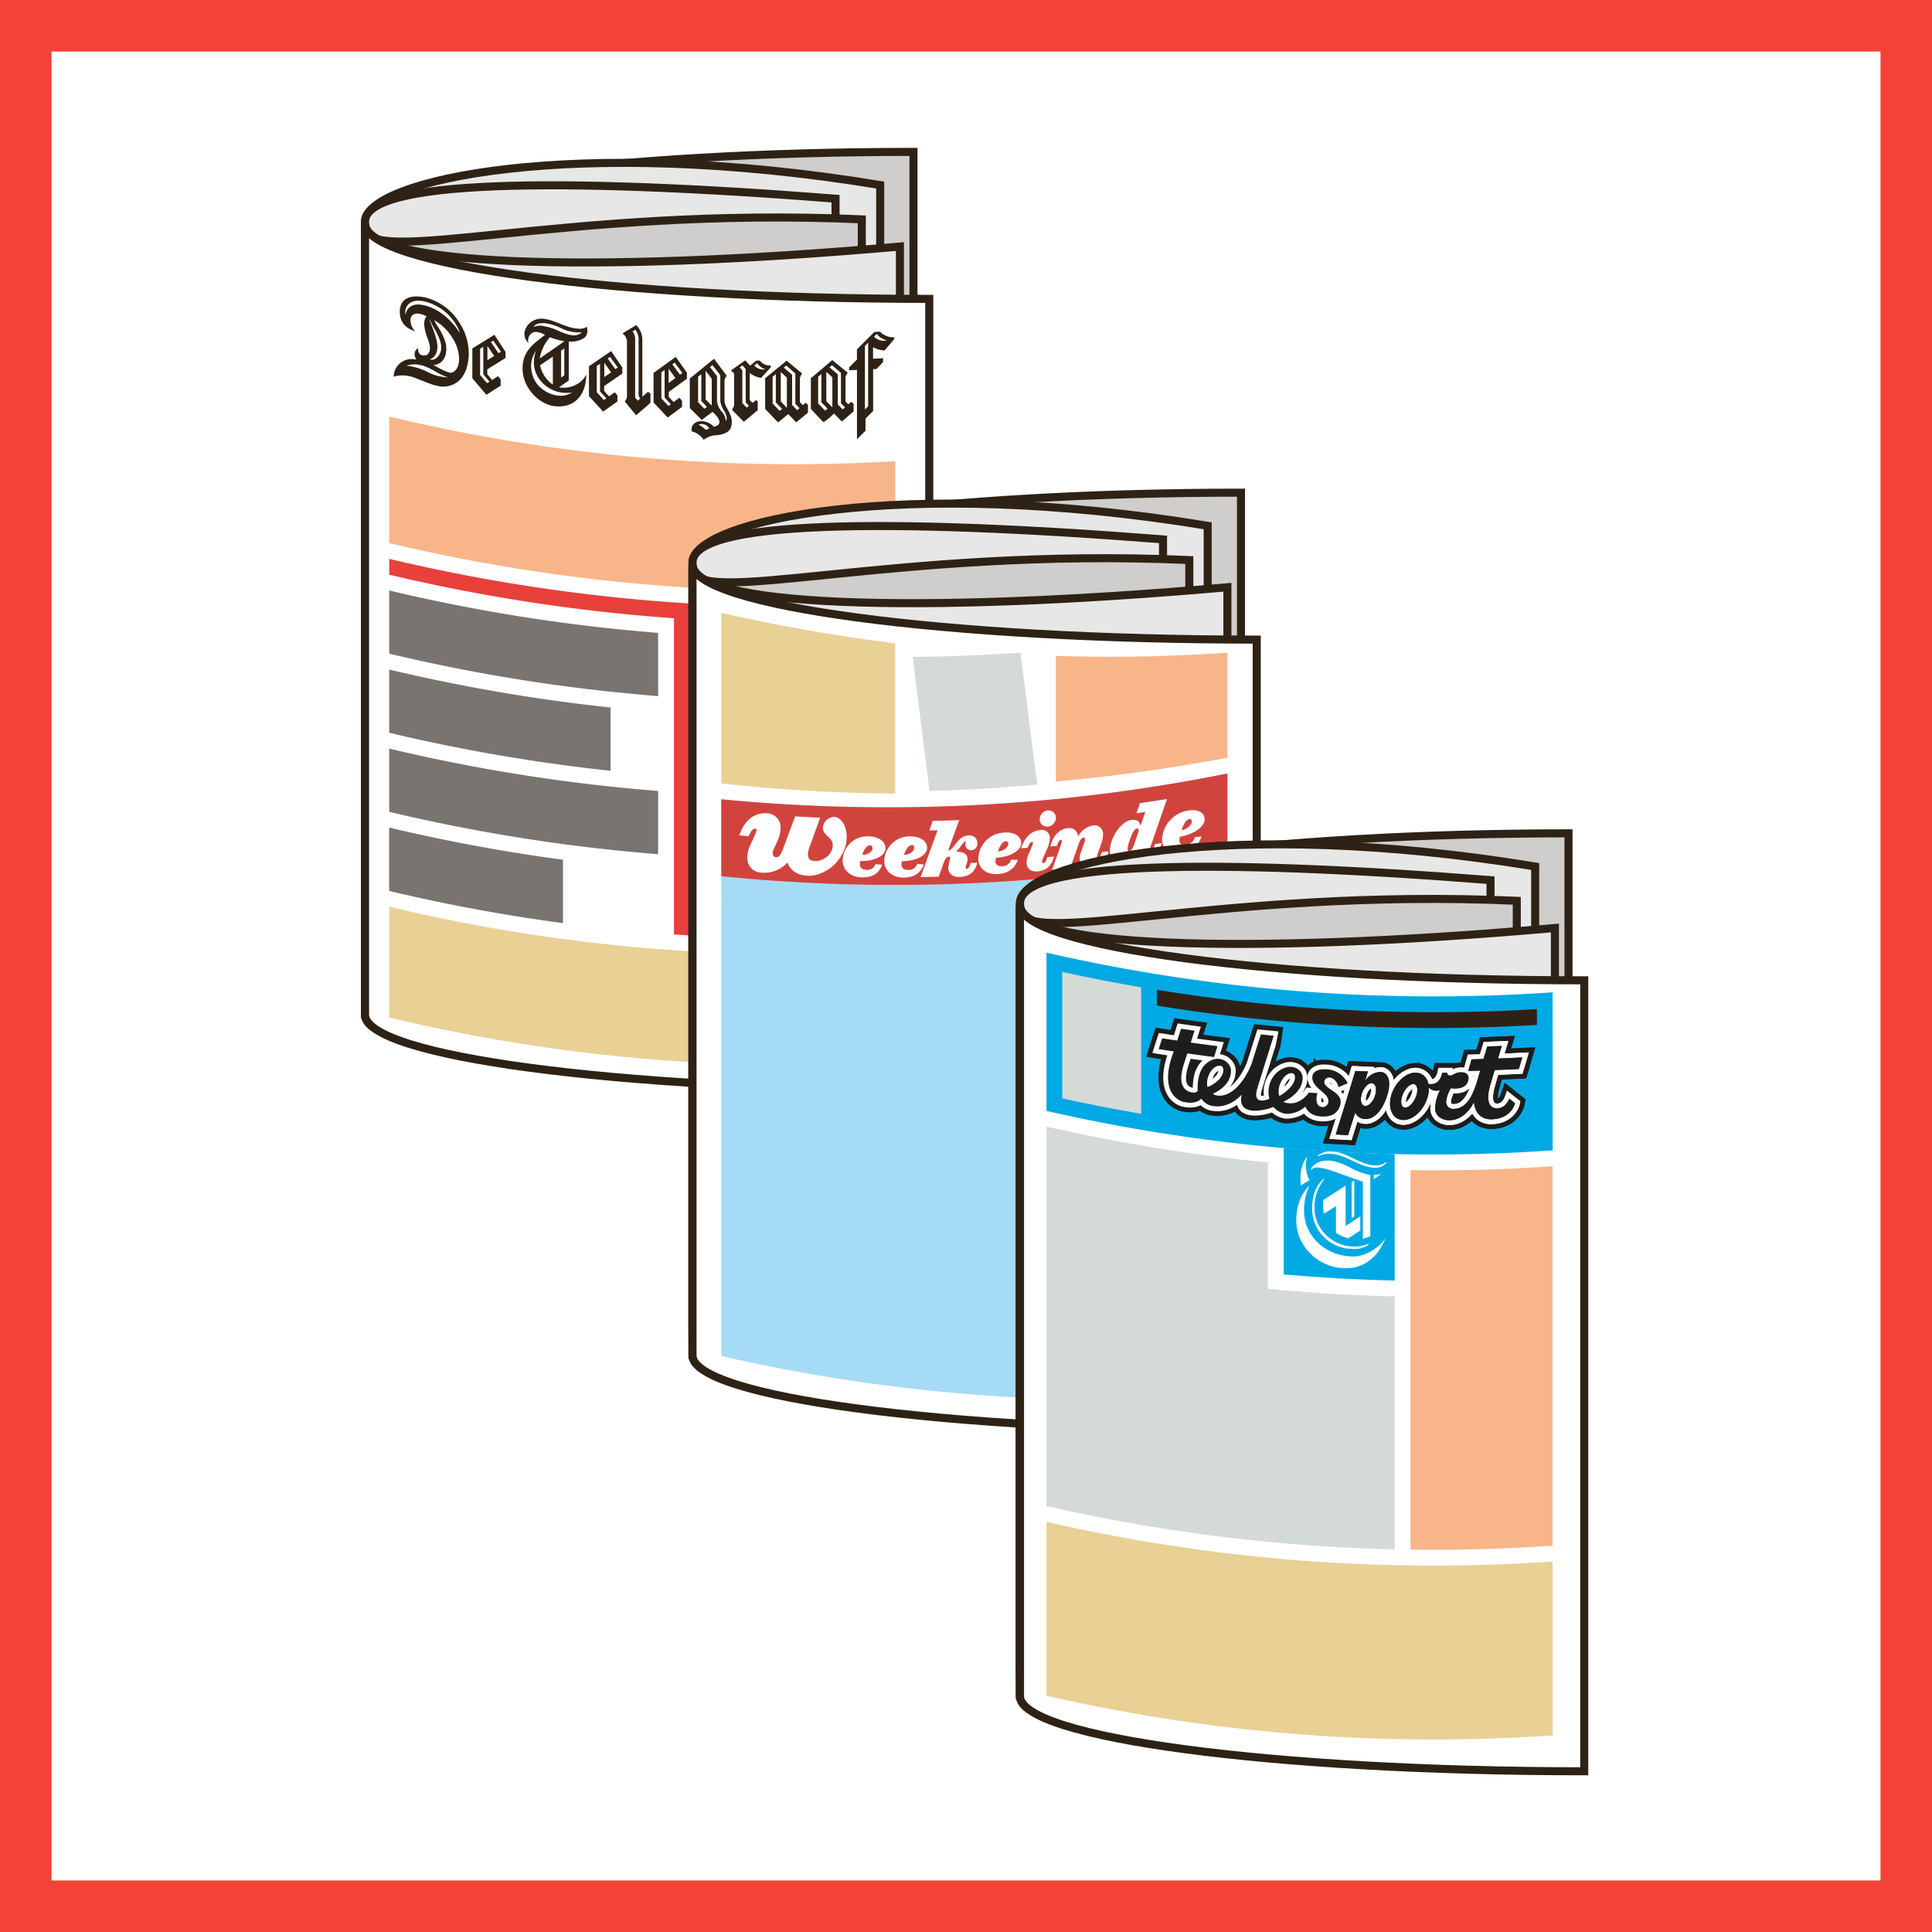 <svg id="ill-krantjes" xmlns="http://www.w3.org/2000/svg" viewBox="0 0 600 600"><rect x="0" y="0" width="600" height="600" fill="#333333" stroke="none"/><defs><style>.cls-1{fill:#fff;}.cls-2{fill:#f44336;}.cls-3{fill:#cfcecd;}.cls-18,.cls-19,.cls-4{fill:none;}.cls-4{stroke:#2e2216;stroke-width:2.5px;}.cls-5{fill:#e8e7e7;}.cls-6{fill:#e9d095;}.cls-7{fill:#797470;}.cls-8{fill:#f8b589;}.cls-9{fill:#e8403b;}.cls-10{fill:#2e2216;}.cls-11{fill:#aaa;}.cls-12{fill:#a6dbf5;}.cls-13{fill:#d4dad5;}.cls-14{fill:#d1443e;}.cls-15{fill:#dfdfdf;}.cls-16{fill:#00a9e4;}.cls-17{fill:#9f9f9f;fill-rule:evenodd;}.cls-18{stroke:#1d1d1b;stroke-width:5.95px;}.cls-19{stroke:#fff;stroke-width:2.98px;}.cls-20{fill:#1d1d1b;}</style></defs><title>ill-krantjes</title><rect class="cls-1" x="8" y="8" width="584" height="584"/><path class="cls-2" d="M584,16V584H16V16H584M600,0H0V600H600V0Z"/><path class="cls-3" d="M283.69,47.17c-94.14,0-170.32,10.45-170.32,23.37V316.19c0-12.92,76.18-23.38,170.32-23.38Z"/><path class="cls-4" d="M283.69,47.17c-94.14,0-170.32,10.45-170.32,23.37V316.19c0-12.92,76.18-23.38,170.32-23.38Z"/><path class="cls-5" d="M273.35,57.47c-94.84-15.65-160-1.53-160,11.39V310.24c0-12.92,65.4-15.74,160-7.12Z"/><path class="cls-4" d="M273.35,57.47c-94.84-15.65-160-1.53-160,11.39V310.24c0-12.92,65.4-15.74,160-7.12Z"/><path class="cls-5" d="M259.48,61.7c-86.79-6.78-146.11-5.84-146.11,7.16V316.19c0-13,59.72-15.85,146.11-7.17Z"/><path class="cls-4" d="M259.48,61.7c-86.79-6.78-146.11-5.84-146.11,7.16V316.19c0-13,59.72-15.85,146.11-7.17Z"/><path class="cls-3" d="M267.64,313.76c-91.64,6.73-154.27,5.8-154.27-7.12V70.54c0,12.92,61.86-6.52,154.27-2.42Z"/><path class="cls-4" d="M267.64,313.76c-91.64,6.73-154.27,5.8-154.27-7.12V70.54c0,12.92,61.86-6.52,154.27-2.42Z"/><path class="cls-5" d="M279.48,322.21c-98.67,6.73-166.11,5.8-166.11-7.12V69.45c0,12.92,67.89,15.74,166.11,7.12Z"/><path class="cls-4" d="M279.48,322.21c-98.67,6.73-166.11,5.8-166.11-7.12V69.45c0,12.92,67.89,15.74,166.11,7.12Z"/><path class="cls-1" d="M288.59,338.46c-96.85,0-175.22-10.45-175.22-23.37V69.45c0,12.92,78.37,23.37,175.22,23.37Z"/><path class="cls-4" d="M288.59,338.46c-96.85,0-175.22-10.45-175.22-23.37V69.45c0,12.92,78.37,23.37,175.22,23.37Z"/><path class="cls-6" d="M120.87,316a540.08,540.08,0,0,0,157.18,13.87V295.45a540.08,540.08,0,0,1-157.18-13.87Z"/><path class="cls-7" d="M174.85,286.69a548,548,0,0,1-54-10V257a548,548,0,0,0,54,10Z"/><path class="cls-7" d="M204.39,265.28a547,547,0,0,1-83.52-13.16V232.48a545.82,545.82,0,0,0,83.52,13.16Z"/><path class="cls-7" d="M189.62,239.37a548.62,548.62,0,0,1-68.75-11.8V207.93a546.77,546.77,0,0,0,68.75,11.79Z"/><path class="cls-8" d="M120.87,129.37v39.28a544.94,544.94,0,0,0,98.29,14.12v108a530.55,530.55,0,0,0,58.89-.25V143.23h0a539.72,539.72,0,0,1-157.18-13.86"/><path class="cls-9" d="M209.31,187.09a547.56,547.56,0,0,1-88.43-13.53v4.91A547.56,547.56,0,0,0,209.31,192v98.2l4.93.32V187.41l-4.93-.32"/><path class="cls-7" d="M204.39,216.18A545.82,545.82,0,0,1,120.87,203V183.38a545.82,545.82,0,0,0,83.52,13.16Z"/><path class="cls-1" d="M266.14,108.39c1.8-1.79,3.61-3.58,5.41-5.39"/><path class="cls-1" d="M266.13,108.44l5.41-5.4"/><path class="cls-1" d="M142.46,99.84a17.35,17.35,0,0,0-10.29-7.46c-4.2-.94-7.88-.08-8,4.17a5.93,5.93,0,0,0,4.32,6.15l.45.14a5,5,0,0,1-1.47-3.66c.08-1.32,1.33-2.09,2.86-1.76a8.44,8.44,0,0,1,2.19.82c-.81.63-1.3,2.74.22,6.68.86,2.23,1.14,3.91.16,5-.66.78-2.18.38-2.55,0a2,2,0,0,1-.42-1.89,2.22,2.22,0,0,0-1.18,1.87,2.73,2.73,0,0,0,.59,1.74,7.65,7.65,0,0,0-.82-.11,5.55,5.55,0,0,0-6.21,4.76,3.88,3.88,0,0,0-.06.65,9.89,9.89,0,0,1,4.86-.14c2,.38,6,2.48,8.71,3a7.34,7.34,0,0,0,6.81-1.66c1.4-1.37,2.61-3.54,2.93-7.45a17.67,17.67,0,0,0-3.11-10.84m0,12.77c-.37,2.41-2,3.08-2.58,3-.89,0-3.32-1.24-5.3-2.4a3.89,3.89,0,0,0,3-1.53,5.85,5.85,0,0,0,1-3.48,8.19,8.19,0,0,0-.17-1.68,16.92,16.92,0,0,0-2.44-5.1,9.28,9.28,0,0,1-1.1-2.07,16,16,0,0,1,5.83,5.87,12.26,12.26,0,0,1,1.85,6.06,9.07,9.07,0,0,1-.09,1.28"/><path class="cls-1" d="M157,111.13v-1.88l-3.46-5.31c-2.28,1.43-4.57,2.84-6.85,4.24v9.26l4.37,5.13,4.43-2.84v-1.94l-.84-1-1.77,1.13-1.5-1.76c0-.51,0-1,0-1.53q2.82-1.74,5.63-3.52m-5.66.69v-4.43c.7,1,1.39,2.09,2.1,3.13l-2.1,1.3"/><path class="cls-1" d="M193.26,116v-1.88L189.79,109c-2.3,1.59-4.58,3.15-6.88,4.7V123q2.19,2.43,4.39,4.84l4.44-3.15v-1.93l-.84-.92-1.78,1.25-1.5-1.67c0-.5,0-1,0-1.52,1.88-1.29,3.77-2.59,5.65-3.9m-5.69,1.07v-4.43c.7,1,1.4,2,2.11,3l-2.11,1.45"/><path class="cls-1" d="M213.33,117.61v-1.88c-1.16-1.64-2.31-3.29-3.47-4.94-2.3,1.67-4.59,3.32-6.89,5V125l4.39,4.66c1.48-1.09,3-2.2,4.45-3.31v-1.93l-.84-.89-1.78,1.32c-.51-.54-1-1.08-1.51-1.61,0-.51,0-1,0-1.53,1.89-1.36,3.77-2.73,5.66-4.11m-5.69,1.28v-4.42c.7,1,1.41,1.93,2.1,2.9-.69.51-1.4,1-2.1,1.52"/><path class="cls-1" d="M178.61,119.59a8.68,8.68,0,0,1-4.27.76,3.9,3.9,0,0,1-.71-.12c1-.7,2-1.39,3-2.1V106.05c.37,0,.66,0,1.11,0A7.11,7.11,0,0,0,181.3,105c1.77-1.08.93-3.59.93-3.59-.41.49-1.46.83-3.32.6-3.32-.42-6.71-2.51-9.32-2.89a5.62,5.62,0,0,0-5.34,1.47c-2.05,2.18-1.57,4.63-.13,5.89a0,0,0,0,1,0,0,2.83,2.83,0,0,1,1.17-3.12c1.56-.91,3.95.63,3.95.63-2.93,2.42-6.94,4.6-6.94,10.47s5,11,9.78,11.64c5.18.73,9.9-2.21,10-9.82a6.76,6.76,0,0,1-3.5,3.31m-7.76-14.93a23.93,23.93,0,0,0,4.51,1.26q-3.84,2.7-7.67,5.33c.37-3.51,3.16-6.58,3.16-6.59m.91,6v8.7a9.86,9.86,0,0,1-3.92-5.76c0-.07,0-.15-.06-.23,1.33-.89,2.66-1.8,4-2.71"/><path class="cls-1" d="M236.37,117.33l3-3.29v-.57a3.86,3.86,0,0,1-3.43-1.54c-.38,0-.76,0-1.15,0l-1.88,1.56-1.55-1.64L227,114.9,228,116v9.73a2.65,2.65,0,0,1-.69,1.47L231,131l4.32-3.61v-2.67l-.51-.5-1.09.91-.89-.88v-8.44a7.18,7.18,0,0,0,3.55,1.56"/><path class="cls-1" d="M250.21,125l-.89.75-.9-.92q0-3.69,0-7.4a3,3,0,0,1,.69-1.49l-4.82-4q-3.33,2.75-6.66,5.45V127c1.33,1.4,2.65,2.8,4,4.19l3.18-2.59,2.46,2.56,3.65-3v-2.32l-.7-.72m-5.92,1.55-1.89-2v-9.12l1.89,1.74Z"/><path class="cls-1" d="M264.37,124.75l-.89.77-.9-.89c0-2.47,0-4.93,0-7.4a3,3,0,0,1,.7-1.51l-4.81-3.91q-3.33,2.84-6.65,5.63V127l4,4.08c1.06-.89,2.12-1.78,3.17-2.68l2.46,2.5,3.64-3.14v-2.32c-.22-.23-.45-.47-.69-.7m-5.91,1.7c-.63-.63-1.25-1.27-1.88-1.91v-9.11l1.88,1.68Z"/><path class="cls-1" d="M273.43,103l-1.9.09q-2.68,2.71-5.4,5.4v3.17h0L263.71,114v.89l2.44-.09v21.52l2.65-2.63V130l2.38-2.37v-13l1,0,2.1-2.22v-1.15c-1,.05-2.07.11-3.11.15v-3.56a8.18,8.18,0,0,0,3.56,1l3-3.5v-.62c-1.44.25-3.83-.8-4.35-1.73"/><path class="cls-1" d="M201.28,121.62l-1.8,1.57V105.68a6.48,6.48,0,0,0-1.9-4.76q-2.13,1.31-4.26,2.58a3.41,3.41,0,0,1,1.39,2.39v17.29a2.62,2.62,0,0,1-.7,1.44l3.54,4.31,4.46-3.86v-2.79l-.73-.66"/><path class="cls-1" d="M225,124.41v-6.26a2.81,2.81,0,0,1,.69-1.46q-2-2.66-3.94-5.32-3.76,3.1-7.53,6.14v9.18l3.72,3.7,3.32-2.53c1.1,1,2.16,2.15,2.16,3.19s-1.22,1.3-1.7,1.47a5.45,5.45,0,0,0-3.69-1.75c-2.36-.12-3.58,1.51-3.2,3.17a6.22,6.22,0,0,1,3.71,2.61,6.92,6.92,0,0,1,3.59-1.4c.88,0,4.4-.38,4.92-2.64,1-3.73-2.05-5.75-2.05-8.1M221.06,126l-1.9-1.89v-8.91l1.9,2.47Z"/><path class="cls-10" d="M266.14,108.42l5.41-5.38"/><path class="cls-10" d="M266.13,108.47q2.7-2.67,5.41-5.39"/><path class="cls-10" d="M142.45,99.87a17.3,17.3,0,0,0-10.28-7.46c-4.2-.94-7.88-.08-8,4.17-.11,4.42,3,5.63,4.32,6.16l.44.13a4.91,4.91,0,0,1-1.45-3.65c.06-1.33,1.33-2.1,2.84-1.77a9.07,9.07,0,0,1,2.2.82c-.81.64-1.3,2.74.22,6.68.86,2.24,1.14,3.91.16,5-.66.78-2.18.38-2.55,0a2,2,0,0,1-.42-1.89,2.2,2.2,0,0,0-1.18,1.87,2.67,2.67,0,0,0,.6,1.73s-.37-.08-.84-.11a5.55,5.55,0,0,0-6.2,4.77,3.8,3.8,0,0,0-.06.64,9.89,9.89,0,0,1,4.86-.14c2,.38,6,2.49,8.71,3a7.33,7.33,0,0,0,6.81-1.67c1.41-1.37,2.61-3.54,2.93-7.44a17.64,17.64,0,0,0-3.12-10.85m-8.66,11.58c1.25-.43,2.07-1.94,2.07-3.83s-1.17-5-2.23-7.65a3.22,3.22,0,0,1-.3-1,5.45,5.45,0,0,0,.46,1c.17.32.33.65.49,1,1.17,2,2.76,4.73,2.76,6.9s-1.53,4.08-3.2,3.83l-.47-.05c.11,0,.25-.07.42-.12m4.77,5.63a14.75,14.75,0,0,1-5.78-1.64,19.63,19.63,0,0,0-6.1-1.9,3.51,3.51,0,0,0-.53,0,2.55,2.55,0,0,1,.47-.16c3.52-.94,6.3.63,8.76,2a20,20,0,0,0,3.18,1.54l.54.18c-.15,0-.25,0-.54,0m3.93-4.43c-.37,2.4-2,3.07-2.58,3-.89,0-3.32-1.24-5.3-2.4a3.86,3.86,0,0,0,3-1.53,5.84,5.84,0,0,0,1-3.47,8.12,8.12,0,0,0-.17-1.68A17.09,17.09,0,0,0,136,101.5a9.48,9.48,0,0,1-1.1-2.06,15.86,15.86,0,0,1,5.83,5.87,12.23,12.23,0,0,1,1.85,6,9.11,9.11,0,0,1-.09,1.29m0-9.67c-1.39-2.09-5.26-7-11.13-8.2-3.76-.76-5,1.29-5.34,2.6,0,.09,0,.23-.07.36a4.19,4.19,0,0,1-.1-.42l0-.09v-.16a3.6,3.6,0,0,1,.92-2.45c.74-.81,2.25-1.62,5.21-.92a15.73,15.73,0,0,1,10.69,9.21,3.5,3.5,0,0,1,.18.59,5.16,5.16,0,0,0-.33-.52"/><path class="cls-10" d="M157,111.17v-1.88q-1.72-2.66-3.46-5.31c-2.28,1.43-4.57,2.83-6.85,4.23v9.26q2.17,2.58,4.37,5.14l4.43-2.85v-1.94l-.84-1L152.84,118l-1.5-1.77c0-.51,0-1,0-1.53,1.88-1.15,3.76-2.33,5.63-3.51m-3.79-5.42,2.38,3.45-.74.47-2.37-3.47.73-.45M152,118.55l-.73.46-2.17-2.55v-8.17l1-.59v8.56c.64.77,1.28,1.53,1.93,2.29m-.66-6.7v-4.42c.7,1,1.39,2.08,2.1,3.12l-2.1,1.3"/><path class="cls-10" d="M193.26,116v-1.89l-3.47-5.07c-2.3,1.58-4.58,3.15-6.88,4.7V123q2.19,2.43,4.39,4.83l4.44-3.14v-1.94l-.84-.92-1.78,1.26-1.5-1.67c0-.51,0-1,0-1.52,1.88-1.3,3.77-2.59,5.65-3.9m-3.81-5.17c.8,1.1,1.59,2.2,2.39,3.29l-.74.52-2.38-3.3.73-.51m-1.21,12.88-.73.51-2.18-2.4v-8.17l1-.65v8.56l2,2.15m-.67-6.65v-4.42c.7,1,1.4,2,2.11,3l-2.11,1.44"/><path class="cls-10" d="M213.33,117.65v-1.89c-1.16-1.64-2.31-3.29-3.47-4.94-2.3,1.67-4.59,3.32-6.89,5V125l4.39,4.67,4.45-3.31v-1.94l-.84-.89-1.78,1.33-1.51-1.62c0-.5,0-1,0-1.52,1.89-1.36,3.77-2.73,5.66-4.11m-3.81-5c.8,1.07,1.59,2.14,2.39,3.2l-.74.56-2.39-3.22.74-.54m-1.21,12.93-.74.54-2.18-2.32V115.6l1-.69v8.57Zm-.67-6.62V114.5c.7,1,1.41,1.94,2.1,2.91l-2.1,1.52"/><path class="cls-10" d="M178.61,119.63a8.82,8.82,0,0,1-4.28.76,4,4,0,0,1-.7-.13c1-.7,2-1.39,3-2.1V106.08c.37,0,.66,0,1.11,0a6.92,6.92,0,0,0,3.54-1.06c1.77-1.09.94-3.6.94-3.6-.42.5-1.46.84-3.32.6-3.32-.42-6.71-2.51-9.32-2.89a5.62,5.62,0,0,0-5.34,1.47c-2.05,2.18-1.57,4.63-.13,5.89v0a2.82,2.82,0,0,1,1.17-3.11c1.56-.91,3.95.63,3.95.63-2.93,2.41-6.94,4.59-6.94,10.47s5,11,9.78,11.64c5.18.72,9.9-2.22,10-9.82a6.76,6.76,0,0,1-3.5,3.31m-3.32-3.06-1,.7v-8.36l1-.69Zm-6.48-15.34-.07,0a6.46,6.46,0,0,0-2.71.2,1.12,1.12,0,0,0-.31.15,1.66,1.66,0,0,1,.19-.3c.65-.75,1.79-1,3.42-.89a16.14,16.14,0,0,1,4.83,1.48,12,12,0,0,0,6.24,1.35l.31,0-.23.2c-1.84,1.51-4.47.43-7-.65a17.23,17.23,0,0,0-4.66-1.49m2,3.47a24.08,24.08,0,0,0,4.51,1.25c-2.56,1.8-5.12,3.57-7.67,5.34a13.57,13.57,0,0,1,3.16-6.59m.91,6v8.71a9.9,9.9,0,0,1-3.92-5.76,2,2,0,0,0-.06-.23l4-2.72m5.53,11.38a6.5,6.5,0,0,1-3.71.78,10.1,10.1,0,0,1-6.52-3.36,9.33,9.33,0,0,1-2.07-5.82,8.3,8.3,0,0,1,1.11-4.12,5,5,0,0,1,.39-.63c-.11.34-.14.46-.23.73a10.4,10.4,0,0,0-.4,2.71,9,9,0,0,0,2.52,6.36,10.4,10.4,0,0,0,8.83,3.18,4.06,4.06,0,0,0,.56-.09l-.48.26"/><path class="cls-10" d="M236.37,117.36l3-3.29v-.57A3.87,3.87,0,0,1,236,112l-1.15,0-1.88,1.57-1.55-1.65q-2.17,1.56-4.37,3.09c.31.35.63.7.93,1v9.74a2.74,2.74,0,0,1-.69,1.47L231,131l4.32-3.61v-2.66l-.51-.51-1.09.91-.89-.88V115.8a7.18,7.18,0,0,0,3.55,1.56m-1.27-4.56a5.35,5.35,0,0,0,2.34,1.81,3.5,3.5,0,0,0,.35.12l-.36,0a3.68,3.68,0,0,1-3.19-1.23l.86-.75m-2.49,13.25-.71.59c-.46-.47-.92-.93-1.37-1.4V115l-.83-.92.87-.61,1,1.12V125l1.08,1.1"/><path class="cls-10" d="M250.21,125.07c-.3.26-.59.51-.89.75l-.9-.91q0-3.7,0-7.4a3,3,0,0,1,.69-1.5l-4.82-4q-3.33,2.74-6.66,5.45V127l4,4.18c1.06-.85,2.12-1.72,3.18-2.58l2.46,2.56,3.65-3V125.8c-.23-.25-.46-.49-.7-.73M242.86,127l-.74.6-2.18-2.28V117l1-.8V125l2,2.05m1.43-.39-1.89-2v-9.12l1.89,1.74Zm2.68-1.2c.42.43.84.87,1.25,1.31-.23.2-.47.41-.72.61L246,125.75v-9.36l-2.59-2.23.78-.64L247,116v9.45"/><path class="cls-10" d="M264.37,124.78l-.89.78-.9-.9q0-3.69,0-7.4a3,3,0,0,1,.7-1.51l-4.81-3.91q-3.33,2.84-6.65,5.63V127c1.32,1.36,3.79,4.17,4,4.08a18.25,18.25,0,0,0,3.17-2.67l2.46,2.49,3.64-3.14v-2.32l-.69-.7M257,126.92l-.74.62-2.18-2.23V117l1-.83v8.78l2,2m1.42-.43c-.63-.64-1.25-1.28-1.88-1.91v-9.12l1.88,1.69Zm2.67-1.28,1.26,1.28-.72.63-1.53-1.55s0-9.28,0-9.36l-2.58-2.16.77-.66,2.79,2.37Z"/><path class="cls-10" d="M273.43,103l-1.89.1c-1.8,1.81-3.6,3.6-5.41,5.39v3.17h0l-2.43,2.42v.9l2.44-.09v21.51l2.65-2.62V130l2.37-2.37v-13l1,0,2.1-2.22v-1.16l-3.12.16v-3.57a8.26,8.26,0,0,0,3.57,1l3-3.51v-.61c-1.44.24-3.83-.81-4.35-1.74m-3.75,23.2-1,1V107.42l1-1Zm5.3-20.36a4.6,4.6,0,0,1-3.5-1.25l.85-.85a6.17,6.17,0,0,0,3.15,2,2.4,2.4,0,0,1-.5.09"/><path class="cls-10" d="M225,124.44v-6.25a2.81,2.81,0,0,1,.69-1.47c-1.31-1.76-2.63-3.53-3.94-5.31q-3.76,3.09-7.53,6.14v9.17l3.72,3.7,3.33-2.53c1.09,1,2.15,2.16,2.15,3.19s-1.23,1.3-1.7,1.48a5.4,5.4,0,0,0-3.69-1.75c-2.36-.13-3.58,1.5-3.2,3.16a6.22,6.22,0,0,1,3.71,2.62,6.93,6.93,0,0,1,3.59-1.41c.88,0,4.4-.38,4.92-2.63,1.05-3.73-2.05-5.76-2.05-8.11M217.15,132l-.23-.12.26-.08a2.62,2.62,0,0,1,3.07,1.28,8.53,8.53,0,0,0-1,.45,9.87,9.87,0,0,0-2.1-1.53m1.65-5-2-2.07V117l1-.79v8.35c.05,0,1.71,1.79,1.71,1.79l-.73.59m2.26-1-1.9-1.89v-8.91c.63.83,1.27,1.65,1.9,2.47Zm4.53,4.46a2.07,2.07,0,0,1-.21.46,2.56,2.56,0,0,0,0-.51,4.49,4.49,0,0,0-1.13-2.42l0,0a6,6,0,0,1-1.56-3.51v-7.65c-.05,0-2.18-2.77-2.18-2.77l.76-.63,2.45,3.15v8a6.26,6.26,0,0,0,1,2.75l.15.3a5,5,0,0,1,.84,2.2,1.88,1.88,0,0,1-.12.66"/><path class="cls-10" d="M201.28,121.65l-1.8,1.57V105.71a6.46,6.46,0,0,0-1.9-4.75l-4.26,2.58a3.39,3.39,0,0,1,1.39,2.39v17.29a2.66,2.66,0,0,1-.7,1.44l3.54,4.3c1.49-1.28,3-2.56,4.46-3.86v-2.79l-.73-.66m-3.23,2.8-.8-1V105.64a3.89,3.89,0,0,0-.79-2.72c.29-.17.58-.34.86-.52a5,5,0,0,1,1,3.44v16.79a2,2,0,0,0,.5,1.09l.05,0-.78.68"/><path class="cls-11" d="M231.76,216.51c-1.91-2.17.61-7.94,1.13-12.08l6.53-6.74"/><path class="cls-11" d="M268.58,213.67q-1.32,3-2.63,6.05"/><path class="cls-3" d="M385.4,153c-94.14,0-170.33,10.46-170.33,23.38V422c0-12.92,76.19-23.37,170.33-23.37Z"/><path class="cls-4" d="M385.4,153c-94.14,0-170.33,10.46-170.33,23.38V422c0-12.92,76.19-23.37,170.33-23.37Z"/><path class="cls-5" d="M375.06,163.29c-94.85-15.65-160-1.53-160,11.39V416.06c0-12.92,65.4-15.74,160-7.12Z"/><path class="cls-4" d="M375.06,163.29c-94.85-15.65-160-1.53-160,11.39V416.06c0-12.92,65.4-15.74,160-7.12Z"/><path class="cls-5" d="M361.19,167.51c-86.79-6.77-146.12-5.83-146.12,7.17V422c0-13,59.73-15.85,146.12-7.17Z"/><path class="cls-4" d="M361.19,167.51c-86.79-6.77-146.12-5.83-146.12,7.17V422c0-13,59.73-15.85,146.12-7.17Z"/><path class="cls-3" d="M369.35,419.58c-91.64,6.73-154.28,5.8-154.28-7.12V176.36c0,12.92,61.86-6.52,154.28-2.43Z"/><path class="cls-4" d="M369.35,419.58c-91.64,6.73-154.28,5.8-154.28-7.12V176.36c0,12.92,61.86-6.52,154.28-2.43Z"/><path class="cls-5" d="M381.18,428c-98.66,6.73-166.11,5.8-166.11-7.12V175.26c0,12.92,67.9,15.74,166.11,7.12Z"/><path class="cls-4" d="M381.18,428c-98.66,6.73-166.11,5.8-166.11-7.12V175.26c0,12.92,67.9,15.74,166.11,7.12Z"/><path class="cls-1" d="M390.29,444.28c-96.84,0-175.22-10.45-175.22-23.37V175.26c0,12.92,78.38,23.38,175.22,23.38Z"/><path class="cls-4" d="M390.29,444.28c-96.84,0-175.22-10.45-175.22-23.37V175.26c0,12.92,78.38,23.38,175.22,23.38Z"/><path class="cls-12" d="M224,421.13A538.39,538.39,0,0,0,381.2,433.44V240.22a535.56,535.56,0,0,1-157.18,8Z"/><path class="cls-6" d="M278,246.45a528.73,528.73,0,0,1-54-3.14q0-26.48,0-53a545.85,545.85,0,0,0,54,9.48Z"/><path class="cls-13" d="M322.12,243.66q-16.71,1.5-33.45,2L283.45,204q16.71-.13,33.45-1.3l5.22,41"/><path class="cls-8" d="M381.19,235.31q-26.52,5-53.27,7.39v-39a528.32,528.32,0,0,0,53.27-1Z"/><path class="cls-14" d="M224,248.22a535.15,535.15,0,0,0,157.17-8v24.55A535.53,535.53,0,0,1,224,272.11V248.22"/><path class="cls-1" d="M250.62,271.94c-3.16-.17-5.25-1.72-6.06-4.08a9.76,9.76,0,0,1-7.94,3.15,4.51,4.51,0,0,1-4.53-4.79,9.46,9.46,0,0,1,1-3.92c.39-.84.79-1.68,1.17-2.52.54-1.17,1-2.37.37-2.43s-1.2.24-2.11,2.35l-3-.28.64-1.41c1.77-3.94,4.66-5.7,8.18-5.43a4.34,4.34,0,0,1,4.06,4.64,9.58,9.58,0,0,1-1,4.06l-1.14,2.47A2.59,2.59,0,0,0,240,265a1.16,1.16,0,0,0,.94,1.25c.7.05,1.34-.28,2.15-2.37q1.92-5.17,3.86-10.35c2.58.15,5.17.3,7.76.41l-3.26,9a6.83,6.83,0,0,0-.53,2.32c0,1.45.63,2.09,2.11,2.16,2.46.13,5.58-1.94,5.59-4.93,0-2.62-3.07-2.92-3.07-5.44a3.65,3.65,0,0,1,3.4-3.36c2.46.09,4,3,4,6.12,0,7-6.56,12.48-12.27,12.16"/><path class="cls-1" d="M267.18,267.41c-.55,2,.49,2.72,2.14,2.75a2.6,2.6,0,0,0,2.57-1.79l2.06.17c-.7,2.14-2.46,4-6.26,3.94s-6-2.54-6-5.27a7.64,7.64,0,0,1,8.05-7.47c3.34.06,5.26,1.73,5.26,3.68,0,2.21-3,4-7.81,4m3-4.93c-1.05,0-1.95,1.46-2.39,3,1.88,0,3.17-1.15,3.17-2,0-.63-.2-.93-.78-.94"/><path class="cls-1" d="M280.1,267.48c-.56,2,.49,2.7,2.14,2.69a2.63,2.63,0,0,0,2.56-1.85l2.07.12c-.7,2.16-2.46,4.09-6.26,4.1s-6-2.4-6-5.13a7.87,7.87,0,0,1,8.06-7.66c3.34,0,5.26,1.59,5.26,3.54,0,2.22-3,4.09-7.81,4.19m3-5c-1,0-1.94,1.52-2.38,3,1.87,0,3.17-1.22,3.17-2.12,0-.63-.21-.92-.79-.92"/><path class="cls-1" d="M309.3,266.43c-.56,2.05.49,2.68,2.13,2.58a2.87,2.87,0,0,0,2.58-2h2.06c-.69,2.2-2.46,4.22-6.26,4.44s-6-2.06-6-4.79a8.43,8.43,0,0,1,8.07-8.11c3.34-.21,5.26,1.31,5.26,3.26,0,2.21-3,4.24-7.81,4.61m3-5.18c-1,.07-1.95,1.63-2.39,3.18,1.88-.11,3.18-1.4,3.18-2.3,0-.62-.21-.91-.79-.88m-10.66,2.82a1.84,1.84,0,0,1-1.88-1.94,1.74,1.74,0,0,1,.23-.95c-.88,0-2.29,3.09-3.29,3.3,1.9,0,3.73.4,3.73,2.34,0,1.2-.55,1.94-.55,2.68,0,.19.07.32.23.32.49,0,.81-.27,1.32-1.79l2.07-.09c-.79,2.9-2.37,4.3-5.57,4.41-2.2.07-3.48-1.14-3.48-2.9a26.24,26.24,0,0,1,.6-2.88c0-.35-.11-.55-.39-.54-.49,0-1,.28-1.56,1.77l-1.62,4.48c-1.87.05-3.74.08-5.61.1q2.64-7.25,5.26-14.52l-2.55.06c.36-1,.72-2,1.07-3,2.74,0,5.47-.13,8.21-.22l-3.43,9.45c1.76-.06,2.92-4.57,6.24-4.7,2-.08,2.85,1.12,2.85,2.53a2.12,2.12,0,0,1-1.88,2.1"/><path class="cls-1" d="M322.15,270.61c-1.93.15-3.32-.74-3.32-2.75a7.47,7.47,0,0,1,.69-2.81l.82-1.89a4.67,4.67,0,0,0,.46-1.42c0-.18-.07-.27-.21-.26-.51,0-.83.27-1.48,1.83l-2.07.14c.15-.35.3-.7.44-1.05,1.23-2.9,3.25-4.44,5.68-4.64a2.45,2.45,0,0,1,2.86,2.67,7.9,7.9,0,0,1-.74,3l-1.1,2.52a5.12,5.12,0,0,0-.55,1.74c0,.27.16.35.37.33.49,0,.74-.27,1.25-1.82l2.07-.18c-.77,2.93-2.39,4.38-5.17,4.61m3.26-13.92a2.28,2.28,0,0,1-2.52-2.29,2.8,2.8,0,0,1,2.52-2.73,2.27,2.27,0,0,1,2.51,2.3,2.8,2.8,0,0,1-2.51,2.72"/><path class="cls-1" d="M357.49,262.38a5.76,5.76,0,0,0-.35,1.42c0,.21.07.31.23.29.49-.08.81-.35,1.32-1.93l2.06-.32c-.74,2.87-2.36,4.55-5.09,5-2.4.34-3.19-1.22-3.23-2.58-1.11,2.05-2.57,3.39-4.32,3.61-2.09.27-3.41-.72-3.41-3.68,0-3.95,3.41-9.09,6.62-9.53,1.71-.23,2.66.37,2.86,1.84.52-1.45,1-2.9,1.53-4.35l-2.77.39,1.08-3.13c2.8-.4,5.6-.81,8.39-1.25l-4.92,14.27m-4.6-5.1c-1,.14-2.7,4.93-2.7,6.34,0,.53.28.68.69.62s.86-.62,1.39-2.2l1.41-4.12a.64.64,0,0,0-.79-.64m-14.11,11.83c-2.8.31-4.12-1.57-3.2-4.16l1.14-3.2a3.52,3.52,0,0,0,.25-1.14c0-.37-.13-.56-.39-.53-.51.06-1,.36-1.57,1.9l-2.67,7.56c-1.87.18-3.74.36-5.6.52.89-2.52,1.79-5,2.68-7.57.31-.86.53-1.74.1-1.7s-.81.31-1.32,1.86l-2.07.19.35-1c.93-2.81,2.9-4.47,5-4.68,2.41-.24,3.27,1.33,3.31,2.67a6.3,6.3,0,0,1,4.52-3.5,2.64,2.64,0,0,1,3.24,2.88,7.71,7.71,0,0,1-.49,2.56c-.35,1-.71,2-1.06,3a4.8,4.8,0,0,0-.33,1.38c0,.2.08.34.24.32.48-.06.81-.33,1.31-1.89l2.07-.25c-.77,3-2.36,4.48-5.56,4.84"/><path class="cls-1" d="M366.42,260c-.55,2.11.49,2.63,2.12,2.36A3.29,3.29,0,0,0,371.1,260l2-.22c-.69,2.27-2.44,4.48-6.22,5.11s-6-1.42-6-4.15a9.61,9.61,0,0,1,8-9c3.32-.57,5.23.75,5.23,2.69,0,2.22-3,4.57-7.77,5.45m3-5.49c-1,.17-1.94,1.83-2.37,3.43,1.86-.32,3.15-1.74,3.15-2.64,0-.63-.2-.89-.78-.79"/><path class="cls-15" d="M396.42,406.67l-.18,0c0,.1,0,.18-.05.27Z"/><path class="cls-15" d="M358.61,397.07c0-.2,0-.4-.05-.61l-.17,0Z"/><polygon class="cls-15" points="396.42 406.67 396.19 406.9 397.88 408.02 396.42 406.67"/><path class="cls-3" d="M487.11,258.8c-94.15,0-170.34,10.45-170.34,23.37V527.82c0-12.93,76.19-23.37,170.34-23.37Z"/><path class="cls-4" d="M487.11,258.8c-94.15,0-170.34,10.45-170.34,23.37V527.82c0-12.93,76.19-23.37,170.34-23.37Z"/><path class="cls-5" d="M476.76,269.1c-94.84-15.64-160-1.53-160,11.39V521.87c0-12.92,65.39-15.74,160-7.12Z"/><path class="cls-4" d="M476.76,269.1c-94.84-15.64-160-1.53-160,11.39V521.87c0-12.92,65.39-15.74,160-7.12Z"/><path class="cls-5" d="M462.89,273.33c-86.79-6.78-146.11-5.84-146.11,7.16V527.81c0-13,59.72-15.84,146.11-7.16Z"/><path class="cls-4" d="M462.89,273.33c-86.79-6.78-146.11-5.84-146.11,7.16V527.81c0-13,59.72-15.84,146.11-7.16Z"/><path class="cls-3" d="M471.05,525.39c-91.63,6.73-154.27,5.8-154.27-7.12V282.17c0,12.92,61.86-6.52,154.27-2.42Z"/><path class="cls-4" d="M471.05,525.39c-91.63,6.73-154.27,5.8-154.27-7.12V282.17c0,12.92,61.86-6.52,154.27-2.42Z"/><path class="cls-5" d="M482.89,533.84c-98.67,6.73-166.12,5.8-166.12-7.12V281.08c0,12.92,67.9,15.73,166.12,7.12Z"/><path class="cls-4" d="M482.89,533.84c-98.67,6.73-166.12,5.8-166.12-7.12V281.08c0,12.92,67.9,15.73,166.12,7.12Z"/><path class="cls-1" d="M492,550.09c-96.85,0-175.23-10.45-175.23-23.37V281.08c0,12.92,78.38,23.37,175.23,23.37Z"/><path class="cls-4" d="M492,550.09c-96.85,0-175.23-10.45-175.23-23.37V281.08c0,12.92,78.38,23.37,175.23,23.37Z"/><path class="cls-16" d="M482.19,357.26A538.7,538.7,0,0,1,325,345V295.85a538.37,538.37,0,0,0,157.18,12.32Z"/><path class="cls-17" d="M428.88,332.9a5.9,5.9,0,0,0-5,2.91c.31-1,.63-2,.94-3.05l-3.91-.16q-3,9.87-6.08,19.72c1.27.08,2.55.15,3.82.21l2.21-7a3.53,3.53,0,0,0,3.18,2c2.44.1,5.27-2.32,6.82-7.53s-.47-7-2-7.07M427.11,340c-.54,2-1.94,3.51-3.12,3.46s-1.68-1.67-1.12-3.62,1.94-3.49,3.11-3.45,1.68,1.66,1.13,3.61"/><path class="cls-17" d="M411.67,332.1c-2.92-.19-4.13,1.15-4.13,2.45,0,3.44,5,4.77,5,7.37a1.79,1.79,0,0,1-1.86,1.88c-2.78-.19-1.56-4.31-1.56-4.31l-2.63-.18s-2.36,3.62-6.08,3.31a4.62,4.62,0,0,1-1.86-.45s6-2.5,6-7.45c0-2.7-3.65-5.09-7.77-1.84a8.11,8.11,0,0,0-2.74,7.37c0,.37.18,1,.18,1a9.82,9.82,0,0,1-1.72.5c-.2,0-3.2.71-2.15-3.28.32-1.23,5.22-16.81,5.22-16.82l-4-.39q-1.37,4.33-2.74,8.64c-.9,3-5.18,11-10.7,10.34-1.33-.17-1.38-.64-1.38-.64s5.55-2.14,5.55-7.08c0-2.7-3.89-5.52-7.76-2.17-3.1,2.68-2.57,8.29-2.57,8.29s-.28,1-2,.59-4.45-1.84-2.34-8.67l1.11-3.41q4.14.6,8.29,1.13l1.08-3.39q-4.15-.53-8.31-1.11c.4-1.23.79-2.46,1.19-3.69l-4.21-.61c-.39,1.23-.79,2.46-1.18,3.68-1.56-.23-3.12-.46-4.68-.71l-1.09,3.35c1.56.25,3.13.5,4.69.73a34.13,34.13,0,0,0-1.11,3.4c-2.3,9,2,11.87,4.43,12.34,4,.77,5.23-1.1,5.23-1.1a5.17,5.17,0,0,0,4,2.36c5,.64,8.56-3.6,8.55-3.6-1.69,7.47,8.21,4.61,9.82,3.83a6.34,6.34,0,0,0,3.87,2.15,8.71,8.71,0,0,0,6.08-2.25s.83,2.81,4.85,3.07c2.91.2,5.22-.71,6-3.6,1.05-4-4.85-4.69-4.95-7.07a1.31,1.31,0,0,1,1-1.33c1.43-.48,3.13,1.18,3.35,2.91l2.9-1.22a7.68,7.68,0,0,0-6.87-4.36M379.1,331c.89.14,1.36,1.73-.18,3.86a9.31,9.31,0,0,1-3.91,2.71c-.78-2.88,1.58-7,4.09-6.57m22.24,2.29c.89.1,1.37,1.68-.18,3.87a12.73,12.73,0,0,1-3.85,3.21c-1-2.87,1.53-7.38,4-7.08m62.8-1q3.78-.13,7.56-.33c.36-1.19.72-2.39,1.07-3.58q-3.76.19-7.55.34c.39-1.3.79-2.6,1.18-3.91-1.5.07-3,.12-4.5.16-.39,1.31-.78,2.6-1.18,3.9L457,329,456,332.57c1.23,0,2.46-.05,3.68-.09l-1.05,3.72c-.81,2.13-2.38,8.11-7.14,8.18a2.17,2.17,0,0,1-2.39-2.16,9.54,9.54,0,0,1,1.52-4.28s4.87.92,5.41-2.73a1.77,1.77,0,0,0-1.5-2.13c-2.68-.32-2.91.93-4.16.95a.8.8,0,0,1-.9-.89h-1.55c-1,4.55-4.35,3.44-4.36,3.44a4,4,0,0,0-3.91-3.46c-3.15,0-6.57,3.2-7.64,7.25s.62,7.4,3.77,7.46,6.56-3.23,7.63-7.3a9.11,9.11,0,0,0,.3-2.81,3.13,3.13,0,0,0,2.32,1,5.33,5.33,0,0,0,1.15-.11,13.69,13.69,0,0,0-1.48,5.54c0,2.76,2.6,3.77,4.38,3.75,5.24,0,7.66-5.65,7.66-5.65.27,2.94,1.9,5.49,5.6,5.36,6.14-.22,7.16-5,7.16-5l-1.77-1.4s-1,2.88-3.62,3-3.78-2.33-2.23-7.46c.44-1.47.87-2.93,1.3-4.4m-24.36,8c-.7,2-2.24,3.67-3.43,3.65s-1.59-1.68-.9-3.71,2.24-3.65,3.43-3.64,1.59,1.67.9,3.7"/><path class="cls-18" d="M427.11,340c-.54,2-1.94,3.51-3.12,3.46s-1.68-1.67-1.12-3.62,1.94-3.49,3.11-3.45S427.66,338.07,427.11,340Z"/><path class="cls-18" d="M428.88,332.9a5.93,5.93,0,0,0-5,2.91c.32-1,.64-2,.95-3.05l-3.91-.16q-3,9.88-6.08,19.73l3.82.2c.73-2.34,1.47-4.67,2.21-7a3.52,3.52,0,0,0,3.18,2c2.44.1,5.28-2.32,6.82-7.52S430.39,333,428.88,332.9Z"/><path class="cls-18" d="M427.11,340c-.54,2-1.94,3.51-3.12,3.46s-1.68-1.67-1.12-3.62,1.94-3.49,3.11-3.45S427.66,338.07,427.11,340Z"/><path class="cls-18" d="M428.88,332.9a5.93,5.93,0,0,0-5,2.91c.32-1,.64-2,.95-3.05l-3.91-.16q-3,9.88-6.08,19.73l3.82.2c.73-2.34,1.47-4.67,2.21-7a3.52,3.52,0,0,0,3.18,2c2.44.1,5.28-2.32,6.82-7.52S430.39,333,428.88,332.9Z"/><path class="cls-18" d="M439.78,340.31c-.7,2-2.23,3.67-3.42,3.65s-1.6-1.68-.91-3.71,2.23-3.65,3.43-3.64S440.47,338.28,439.78,340.31Z"/><path class="cls-18" d="M464.14,332.34q3.78-.13,7.56-.32c.36-1.2.72-2.39,1.07-3.59-2.51.13-5,.25-7.55.34.39-1.3.78-2.6,1.18-3.91l-4.5.17-1.18,3.89L457,329,456,332.57c1.23,0,2.46-.05,3.68-.09l-1.05,3.72c-.81,2.13-2.38,8.12-7.14,8.18a2.17,2.17,0,0,1-2.39-2.16,9.54,9.54,0,0,1,1.52-4.28s4.87.92,5.41-2.73a1.77,1.77,0,0,0-1.49-2.13c-2.69-.32-2.92.93-4.17.94a.8.8,0,0,1-.9-.88h-1.55c-1,4.54-4.35,3.44-4.36,3.43a4,4,0,0,0-3.91-3.45c-3.15,0-6.57,3.2-7.64,7.24s.62,7.41,3.77,7.47,6.56-3.23,7.63-7.3a9.45,9.45,0,0,0,.31-2.81,3.09,3.09,0,0,0,2.31,1,5.33,5.33,0,0,0,1.15-.11,13.69,13.69,0,0,0-1.48,5.54c0,2.76,2.6,3.77,4.38,3.75,5.25,0,7.66-5.66,7.66-5.65.27,2.94,1.9,5.49,5.6,5.37,6.14-.22,7.16-5,7.16-5l-1.77-1.4s-1,2.88-3.61,3-3.79-2.33-2.24-7.46C463.27,335.27,463.71,333.81,464.14,332.34Z"/><path class="cls-18" d="M439.78,340.31c-.7,2-2.23,3.67-3.42,3.65s-1.6-1.68-.91-3.71,2.23-3.65,3.43-3.64S440.47,338.28,439.78,340.31Z"/><path class="cls-18" d="M464.14,332.34q3.78-.13,7.56-.32c.36-1.2.72-2.39,1.07-3.59-2.51.13-5,.25-7.55.34.39-1.3.78-2.6,1.18-3.91l-4.5.17-1.18,3.89L457,329,456,332.57c1.23,0,2.46-.05,3.68-.09l-1.05,3.72c-.81,2.13-2.38,8.12-7.14,8.18a2.17,2.17,0,0,1-2.39-2.16,9.54,9.54,0,0,1,1.52-4.28s4.87.92,5.41-2.73a1.77,1.77,0,0,0-1.49-2.13c-2.69-.32-2.92.93-4.17.94a.8.8,0,0,1-.9-.88h-1.55c-1,4.54-4.35,3.44-4.36,3.43a4,4,0,0,0-3.91-3.45c-3.15,0-6.57,3.2-7.64,7.24s.62,7.41,3.77,7.47,6.56-3.23,7.63-7.3a9.45,9.45,0,0,0,.31-2.81,3.09,3.09,0,0,0,2.31,1,5.33,5.33,0,0,0,1.15-.11,13.69,13.69,0,0,0-1.48,5.54c0,2.76,2.6,3.77,4.38,3.75,5.25,0,7.66-5.66,7.66-5.65.27,2.94,1.9,5.49,5.6,5.37,6.14-.22,7.16-5,7.16-5l-1.77-1.4s-1,2.88-3.61,3-3.79-2.33-2.24-7.46C463.27,335.27,463.71,333.81,464.14,332.34Z"/><path class="cls-18" d="M401.34,333.31c.89.11,1.37,1.68-.17,3.88a12.9,12.9,0,0,1-3.86,3.2C396.35,337.52,398.83,333,401.34,333.31Z"/><path class="cls-18" d="M379.1,331c.89.14,1.36,1.73-.17,3.86a9.38,9.38,0,0,1-3.92,2.71C374.24,334.71,376.59,330.61,379.1,331Z"/><path class="cls-18" d="M411.67,332.1c-2.92-.19-4.13,1.15-4.13,2.45,0,3.44,5,4.77,5,7.37a1.8,1.8,0,0,1-1.87,1.88c-2.78-.19-1.56-4.31-1.56-4.31l-2.63-.18s-2.36,3.61-6.08,3.31a4.62,4.62,0,0,1-1.86-.45s6-2.5,6-7.45c0-2.7-3.65-5.09-7.77-1.84a8.12,8.12,0,0,0-2.74,7.38c0,.36.18,1,.18,1a9.82,9.82,0,0,1-1.71.5c-.21,0-3.21.71-2.16-3.28.32-1.23,5.22-16.81,5.22-16.82l-4-.39q-1.37,4.32-2.74,8.64c-.9,3-5.18,11-10.7,10.34-1.33-.17-1.38-.63-1.38-.63s5.54-2.14,5.54-7.09c0-2.7-3.87-5.52-7.75-2.16-3.1,2.67-2.57,8.29-2.57,8.29s-.28,1-2,.58-4.45-1.84-2.34-8.67l1.11-3.4c2.76.39,5.52.77,8.29,1.12l1.08-3.39q-4.15-.53-8.31-1.11c.4-1.23.79-2.46,1.19-3.7-1.41-.19-2.81-.39-4.21-.6l-1.18,3.69-4.68-.72c-.37,1.12-.73,2.23-1.08,3.35,1.55.25,3.12.5,4.68.73a34.13,34.13,0,0,0-1.11,3.4c-2.3,9,2,11.87,4.43,12.34,4,.77,5.23-1.1,5.23-1.1a5.17,5.17,0,0,0,4,2.36c5,.64,8.56-3.6,8.56-3.6-1.7,7.48,8.2,4.6,9.81,3.83a6.34,6.34,0,0,0,3.87,2.15,8.71,8.71,0,0,0,6.08-2.25s.83,2.81,4.85,3.08c2.91.19,5.22-.72,6-3.61,1.05-4-4.85-4.68-4.95-7.07a1.31,1.31,0,0,1,1-1.33c1.43-.48,3.13,1.18,3.36,2.91l2.89-1.22A7.68,7.68,0,0,0,411.67,332.1Z"/><path class="cls-19" d="M427.11,340c-.54,2-1.94,3.51-3.12,3.46s-1.68-1.67-1.12-3.62,1.94-3.49,3.11-3.45S427.66,338.07,427.11,340Z"/><path class="cls-19" d="M428.88,332.9a5.93,5.93,0,0,0-5,2.91c.32-1,.64-2,.95-3.05l-3.91-.16q-3,9.88-6.08,19.73l3.82.2c.73-2.34,1.47-4.67,2.21-7a3.52,3.52,0,0,0,3.18,2c2.44.1,5.28-2.32,6.82-7.52S430.39,333,428.88,332.9Z"/><path class="cls-19" d="M427.11,340c-.54,2-1.94,3.51-3.12,3.46s-1.68-1.67-1.12-3.62,1.94-3.49,3.11-3.45S427.66,338.07,427.11,340Z"/><path class="cls-19" d="M428.88,332.9a5.93,5.93,0,0,0-5,2.91c.32-1,.64-2,.95-3.05l-3.91-.16q-3,9.88-6.08,19.73l3.82.2c.73-2.34,1.47-4.67,2.21-7a3.52,3.52,0,0,0,3.18,2c2.44.1,5.28-2.32,6.82-7.52S430.39,333,428.88,332.9Z"/><path class="cls-19" d="M439.78,340.31c-.7,2-2.23,3.67-3.42,3.65s-1.6-1.68-.91-3.71,2.23-3.65,3.43-3.64S440.47,338.28,439.78,340.31Z"/><path class="cls-19" d="M464.14,332.34q3.78-.13,7.56-.32c.36-1.2.72-2.39,1.07-3.59-2.51.13-5,.25-7.55.34.39-1.3.78-2.6,1.18-3.91l-4.5.17-1.18,3.89L457,329,456,332.57c1.23,0,2.46-.05,3.68-.09l-1.05,3.72c-.81,2.13-2.38,8.12-7.14,8.18a2.17,2.17,0,0,1-2.39-2.16,9.54,9.54,0,0,1,1.52-4.28s4.87.92,5.41-2.73a1.77,1.77,0,0,0-1.49-2.13c-2.69-.32-2.92.93-4.17.94a.8.8,0,0,1-.9-.88h-1.55c-1,4.54-4.35,3.44-4.36,3.43a4,4,0,0,0-3.91-3.45c-3.15,0-6.57,3.2-7.64,7.24s.62,7.41,3.77,7.47,6.56-3.23,7.63-7.3a9.45,9.45,0,0,0,.31-2.81,3.09,3.09,0,0,0,2.31,1,5.33,5.33,0,0,0,1.15-.11,13.69,13.69,0,0,0-1.48,5.54c0,2.76,2.6,3.77,4.38,3.75,5.25,0,7.66-5.66,7.66-5.65.27,2.94,1.9,5.49,5.6,5.37,6.14-.22,7.16-5,7.16-5l-1.77-1.4s-1,2.88-3.61,3-3.79-2.33-2.24-7.46C463.27,335.27,463.71,333.81,464.14,332.34Z"/><path class="cls-19" d="M439.78,340.31c-.7,2-2.23,3.67-3.42,3.65s-1.6-1.68-.91-3.71,2.23-3.65,3.43-3.64S440.47,338.28,439.78,340.31Z"/><path class="cls-19" d="M464.14,332.34q3.78-.13,7.56-.32c.36-1.2.72-2.39,1.07-3.59-2.51.13-5,.25-7.55.34.39-1.3.78-2.6,1.18-3.91l-4.5.17-1.18,3.89L457,329,456,332.57c1.23,0,2.46-.05,3.68-.09l-1.05,3.72c-.81,2.13-2.38,8.12-7.14,8.18a2.17,2.17,0,0,1-2.39-2.16,9.54,9.54,0,0,1,1.52-4.28s4.87.92,5.41-2.73a1.77,1.77,0,0,0-1.49-2.13c-2.69-.32-2.92.93-4.17.94a.8.8,0,0,1-.9-.88h-1.55c-1,4.54-4.35,3.44-4.36,3.43a4,4,0,0,0-3.91-3.45c-3.15,0-6.57,3.2-7.64,7.24s.62,7.41,3.77,7.47,6.56-3.23,7.63-7.3a9.45,9.45,0,0,0,.31-2.81,3.09,3.09,0,0,0,2.31,1,5.33,5.33,0,0,0,1.15-.11,13.69,13.69,0,0,0-1.48,5.54c0,2.76,2.6,3.77,4.38,3.75,5.25,0,7.66-5.66,7.66-5.65.27,2.94,1.9,5.49,5.6,5.37,6.14-.22,7.16-5,7.16-5l-1.77-1.4s-1,2.88-3.61,3-3.79-2.33-2.24-7.46C463.27,335.27,463.71,333.81,464.14,332.34Z"/><path class="cls-19" d="M401.34,333.31c.89.11,1.37,1.68-.17,3.88a12.9,12.9,0,0,1-3.86,3.2C396.35,337.52,398.83,333,401.34,333.31Z"/><path class="cls-19" d="M379.1,331c.89.14,1.36,1.73-.17,3.86a9.38,9.38,0,0,1-3.92,2.71C374.24,334.71,376.59,330.61,379.1,331Z"/><path class="cls-19" d="M411.67,332.1c-2.92-.19-4.13,1.15-4.13,2.45,0,3.44,5,4.77,5,7.37a1.8,1.8,0,0,1-1.87,1.88c-2.78-.19-1.56-4.31-1.56-4.31l-2.63-.18s-2.36,3.61-6.08,3.31a4.62,4.62,0,0,1-1.86-.45s6-2.5,6-7.45c0-2.7-3.65-5.09-7.77-1.84a8.12,8.12,0,0,0-2.74,7.38c0,.36.18,1,.18,1a9.82,9.82,0,0,1-1.71.5c-.21,0-3.21.71-2.16-3.28.32-1.23,5.22-16.81,5.22-16.82l-4-.39q-1.37,4.32-2.74,8.64c-.9,3-5.18,11-10.7,10.34-1.33-.17-1.38-.63-1.38-.63s5.54-2.14,5.54-7.09c0-2.7-3.87-5.52-7.75-2.16-3.1,2.67-2.57,8.29-2.57,8.29s-.28,1-2,.58-4.45-1.84-2.34-8.67l1.11-3.4c2.76.39,5.52.77,8.29,1.12l1.08-3.39q-4.15-.53-8.31-1.11c.4-1.23.79-2.46,1.19-3.7-1.41-.19-2.81-.39-4.21-.6l-1.18,3.69-4.68-.72c-.37,1.12-.73,2.23-1.08,3.35,1.55.25,3.12.5,4.68.73a34.13,34.13,0,0,0-1.11,3.4c-2.3,9,2,11.87,4.43,12.34,4,.77,5.23-1.1,5.23-1.1a5.17,5.17,0,0,0,4,2.36c5,.64,8.56-3.6,8.56-3.6-1.7,7.48,8.2,4.6,9.81,3.83a6.34,6.34,0,0,0,3.87,2.15,8.71,8.71,0,0,0,6.08-2.25s.83,2.81,4.85,3.08c2.91.19,5.22-.72,6-3.61,1.05-4-4.85-4.68-4.95-7.07a1.31,1.31,0,0,1,1-1.33c1.43-.48,3.13,1.18,3.36,2.91l2.89-1.22A7.68,7.68,0,0,0,411.67,332.1Z"/><path class="cls-20" d="M428.88,332.9a5.9,5.9,0,0,0-5,2.91c.31-1,.63-2,.94-3.05l-3.91-.16q-3,9.87-6.08,19.72c1.27.08,2.55.15,3.82.21l2.21-7a3.53,3.53,0,0,0,3.18,2c2.44.1,5.27-2.32,6.82-7.53s-.47-7-2-7.07M427.11,340c-.54,2-1.94,3.51-3.12,3.46s-1.68-1.67-1.12-3.62,1.94-3.49,3.11-3.45,1.68,1.66,1.13,3.61"/><path class="cls-20" d="M428.88,332.9a5.9,5.9,0,0,0-5,2.91c.31-1,.63-2,.94-3.05l-3.91-.16q-3,9.87-6.08,19.72c1.27.08,2.55.15,3.82.21l2.21-7a3.53,3.53,0,0,0,3.18,2c2.44.1,5.27-2.32,6.82-7.53s-.47-7-2-7.07M427.11,340c-.54,2-1.94,3.51-3.12,3.46s-1.68-1.67-1.12-3.62,1.94-3.49,3.11-3.45,1.68,1.66,1.13,3.61"/><path class="cls-20" d="M464.14,332.34q3.78-.13,7.56-.33c.36-1.19.72-2.39,1.07-3.58q-3.76.19-7.55.34c.39-1.3.79-2.6,1.18-3.91-1.5.07-3,.12-4.5.16-.39,1.31-.78,2.6-1.18,3.9L457,329,456,332.57c1.23,0,2.46-.05,3.68-.09l-1.05,3.72c-.81,2.13-2.38,8.11-7.14,8.18a2.17,2.17,0,0,1-2.39-2.16,9.54,9.54,0,0,1,1.52-4.28s4.87.92,5.41-2.73a1.77,1.77,0,0,0-1.5-2.13c-2.68-.32-2.91.93-4.16.95a.8.8,0,0,1-.9-.89h-1.55c-1,4.55-4.35,3.44-4.36,3.44a4,4,0,0,0-3.91-3.46c-3.15,0-6.57,3.2-7.64,7.25s.62,7.4,3.77,7.46,6.56-3.23,7.63-7.3a9.11,9.11,0,0,0,.3-2.81,3.13,3.13,0,0,0,2.32,1,5.33,5.33,0,0,0,1.15-.11,13.69,13.69,0,0,0-1.48,5.54c0,2.76,2.6,3.77,4.38,3.75,5.24,0,7.66-5.65,7.66-5.65.27,2.94,1.9,5.49,5.6,5.36,6.14-.22,7.16-5,7.16-5l-1.77-1.4s-1,2.88-3.62,3-3.78-2.33-2.23-7.46c.44-1.47.87-2.93,1.3-4.4m-24.36,8c-.7,2-2.24,3.67-3.43,3.65s-1.59-1.68-.9-3.71,2.24-3.65,3.43-3.64,1.59,1.67.9,3.7"/><path class="cls-20" d="M411.67,332.1c-2.92-.19-4.13,1.15-4.13,2.45,0,3.44,5,4.77,5,7.37a1.79,1.79,0,0,1-1.86,1.88c-2.78-.19-1.56-4.31-1.56-4.31l-2.63-.18s-2.36,3.62-6.08,3.31a4.62,4.62,0,0,1-1.86-.45s6-2.5,6-7.45c0-2.7-3.65-5.09-7.77-1.84a8.11,8.11,0,0,0-2.74,7.37c0,.37.18,1,.18,1a9.82,9.82,0,0,1-1.72.5c-.2,0-3.2.71-2.15-3.28.32-1.23,5.22-16.81,5.22-16.82l-4-.39q-1.37,4.33-2.74,8.64c-.9,3-5.18,11-10.7,10.34-1.33-.17-1.38-.64-1.38-.64s5.55-2.14,5.55-7.08c0-2.7-3.89-5.52-7.76-2.17-3.1,2.68-2.57,8.29-2.57,8.29s-.28,1-2,.59-4.45-1.84-2.34-8.67l1.11-3.41q4.14.6,8.29,1.13l1.08-3.39q-4.15-.53-8.31-1.11c.4-1.23.79-2.46,1.19-3.69l-4.21-.61c-.39,1.23-.79,2.46-1.18,3.68-1.56-.23-3.12-.46-4.68-.71l-1.09,3.35c1.56.25,3.13.5,4.69.73a34.13,34.13,0,0,0-1.11,3.4c-2.3,9,2,11.87,4.43,12.34,4,.77,5.23-1.1,5.23-1.1a5.17,5.17,0,0,0,4,2.36c5,.64,8.56-3.6,8.55-3.6-1.69,7.47,8.21,4.61,9.82,3.83a6.34,6.34,0,0,0,3.87,2.15,8.71,8.71,0,0,0,6.08-2.25s.83,2.81,4.85,3.07c2.91.2,5.22-.71,6-3.6,1.05-4-4.85-4.69-4.95-7.07a1.31,1.31,0,0,1,1-1.33c1.43-.48,3.13,1.18,3.35,2.91l2.9-1.22a7.68,7.68,0,0,0-6.87-4.36M379.1,331c.89.14,1.36,1.73-.18,3.86a9.31,9.31,0,0,1-3.91,2.71c-.78-2.88,1.58-7,4.09-6.57m22.24,2.29c.89.1,1.37,1.68-.18,3.87a12.73,12.73,0,0,1-3.85,3.21c-1-2.87,1.53-7.38,4-7.08m62.8-1q3.78-.13,7.56-.33c.36-1.19.72-2.39,1.07-3.58q-3.76.19-7.55.34c.39-1.3.79-2.6,1.18-3.91-1.5.07-3,.12-4.5.16-.39,1.31-.78,2.6-1.18,3.9L457,329,456,332.57c1.23,0,2.46-.05,3.68-.09l-1.05,3.72c-.81,2.13-2.38,8.11-7.14,8.18a2.17,2.17,0,0,1-2.39-2.16,9.54,9.54,0,0,1,1.52-4.28s4.87.92,5.41-2.73a1.77,1.77,0,0,0-1.5-2.13c-2.68-.32-2.91.93-4.16.95a.8.8,0,0,1-.9-.89h-1.55c-1,4.55-4.35,3.44-4.36,3.44a4,4,0,0,0-3.91-3.46c-3.15,0-6.57,3.2-7.64,7.25s.62,7.4,3.77,7.46,6.56-3.23,7.63-7.3a9.11,9.11,0,0,0,.3-2.81,3.13,3.13,0,0,0,2.32,1,5.33,5.33,0,0,0,1.15-.11,13.69,13.69,0,0,0-1.48,5.54c0,2.76,2.6,3.77,4.38,3.75,5.24,0,7.66-5.65,7.66-5.65.27,2.94,1.9,5.49,5.6,5.36,6.14-.22,7.16-5,7.16-5l-1.77-1.4s-1,2.88-3.62,3-3.78-2.33-2.23-7.46c.44-1.47.87-2.93,1.3-4.4m-24.36,8c-.7,2-2.24,3.67-3.43,3.65s-1.59-1.68-.9-3.71,2.24-3.65,3.43-3.64,1.59,1.67.9,3.7"/><path class="cls-10" d="M477.3,318.3a535.84,535.84,0,0,1-118-6v-4.91a535.84,535.84,0,0,0,118,6Z"/><path class="cls-8" d="M438.05,481.26q22.13.3,44.13-1.24V362.18q-22,1.53-44.13,1.24Z"/><path class="cls-16" d="M433.13,397.7q-17.22-.39-34.46-1.9V356.52q17.24,1.51,34.46,1.9Z"/><path class="cls-1" d="M429.05,364.54s-1.75,1.19-2.42,1.67v-1.33a9.85,9.85,0,0,0,2.42-.34"/><path class="cls-1" d="M430.64,361.05a4.45,4.45,0,0,1-3.79,1.61c-4.67-.17-8.74-4.05-13.5-4.33a9,9,0,0,0-4.15.79l0-.2a6.34,6.34,0,0,1,4.55-1.3c5,.29,8.31,4.12,13.32,4.3a5.12,5.12,0,0,0,3.49-1.09Z"/><path class="cls-1" d="M420.58,377.78l-.81.52V367.18l.81-.55Z"/><path class="cls-1" d="M413.76,363.63a20.76,20.76,0,0,0-4.48-1.06c-.67-.05-1.89.2-2.22,1,.22-2.06,3.09-3.29,5.71-3.13s4.8,1.3,7.06,2.41a18.66,18.66,0,0,0,5.74,2.05v19a11.21,11.21,0,0,1-2.32.8V367l-3.08-1.09"/><path class="cls-1" d="M406.63,366.53,404,368.14c-.08-.8-.14-1.55-.14-2.29a11.12,11.12,0,0,1,1.95-6.53l.12,0a8.81,8.81,0,0,0-.37,2.61,10.49,10.49,0,0,0,1.06,4.56"/><path class="cls-1" d="M422.45,382.15l-3.72,2.41a10.92,10.92,0,0,1-3.84-1.73V374.6l-3.74,2.33a12,12,0,0,1-.25-2.49,13.77,13.77,0,0,1,.08-1.78q3.47-2.21,6.92-4.46v12.54l4.55-3Z"/><path class="cls-1" d="M425.09,386.54a7.94,7.94,0,0,1-5.38,1.3,12.55,12.55,0,0,1-12.24-12.35c0-5.14,1.74-7.66,3.57-9.41l.22.18a13.47,13.47,0,0,0-3,9c0,6.61,5.61,11.57,11.64,11.85a11.64,11.64,0,0,0,5.07-.84l.08.26"/><path class="cls-1" d="M430.17,384.65a1,1,0,0,1,0,.14c-1.94,4.77-6,9.43-13,9.06-7.81-.4-14.59-6.81-14.59-14.73,0-4.46,1.23-7.92,3.91-10.77l.11,0A17.3,17.3,0,0,0,405,376c0,7.89,6.47,13.83,14.69,14.22,4.69.23,9-3.28,10.49-5.57"/><path class="cls-13" d="M393.74,400.26V361A546.47,546.47,0,0,1,325,349.86V467.71a543.26,543.26,0,0,0,108.13,13.46V402.61q-19.67-.45-39.39-2.35"/><path class="cls-6" d="M325,526.63a538.42,538.42,0,0,0,157.18,12.31v-54A538.76,538.76,0,0,1,325,472.62Z"/><path class="cls-13" d="M354.39,345.9q-12.27-2.1-24.5-4.77V301.85q12.23,2.67,24.5,4.77Z"/></svg>